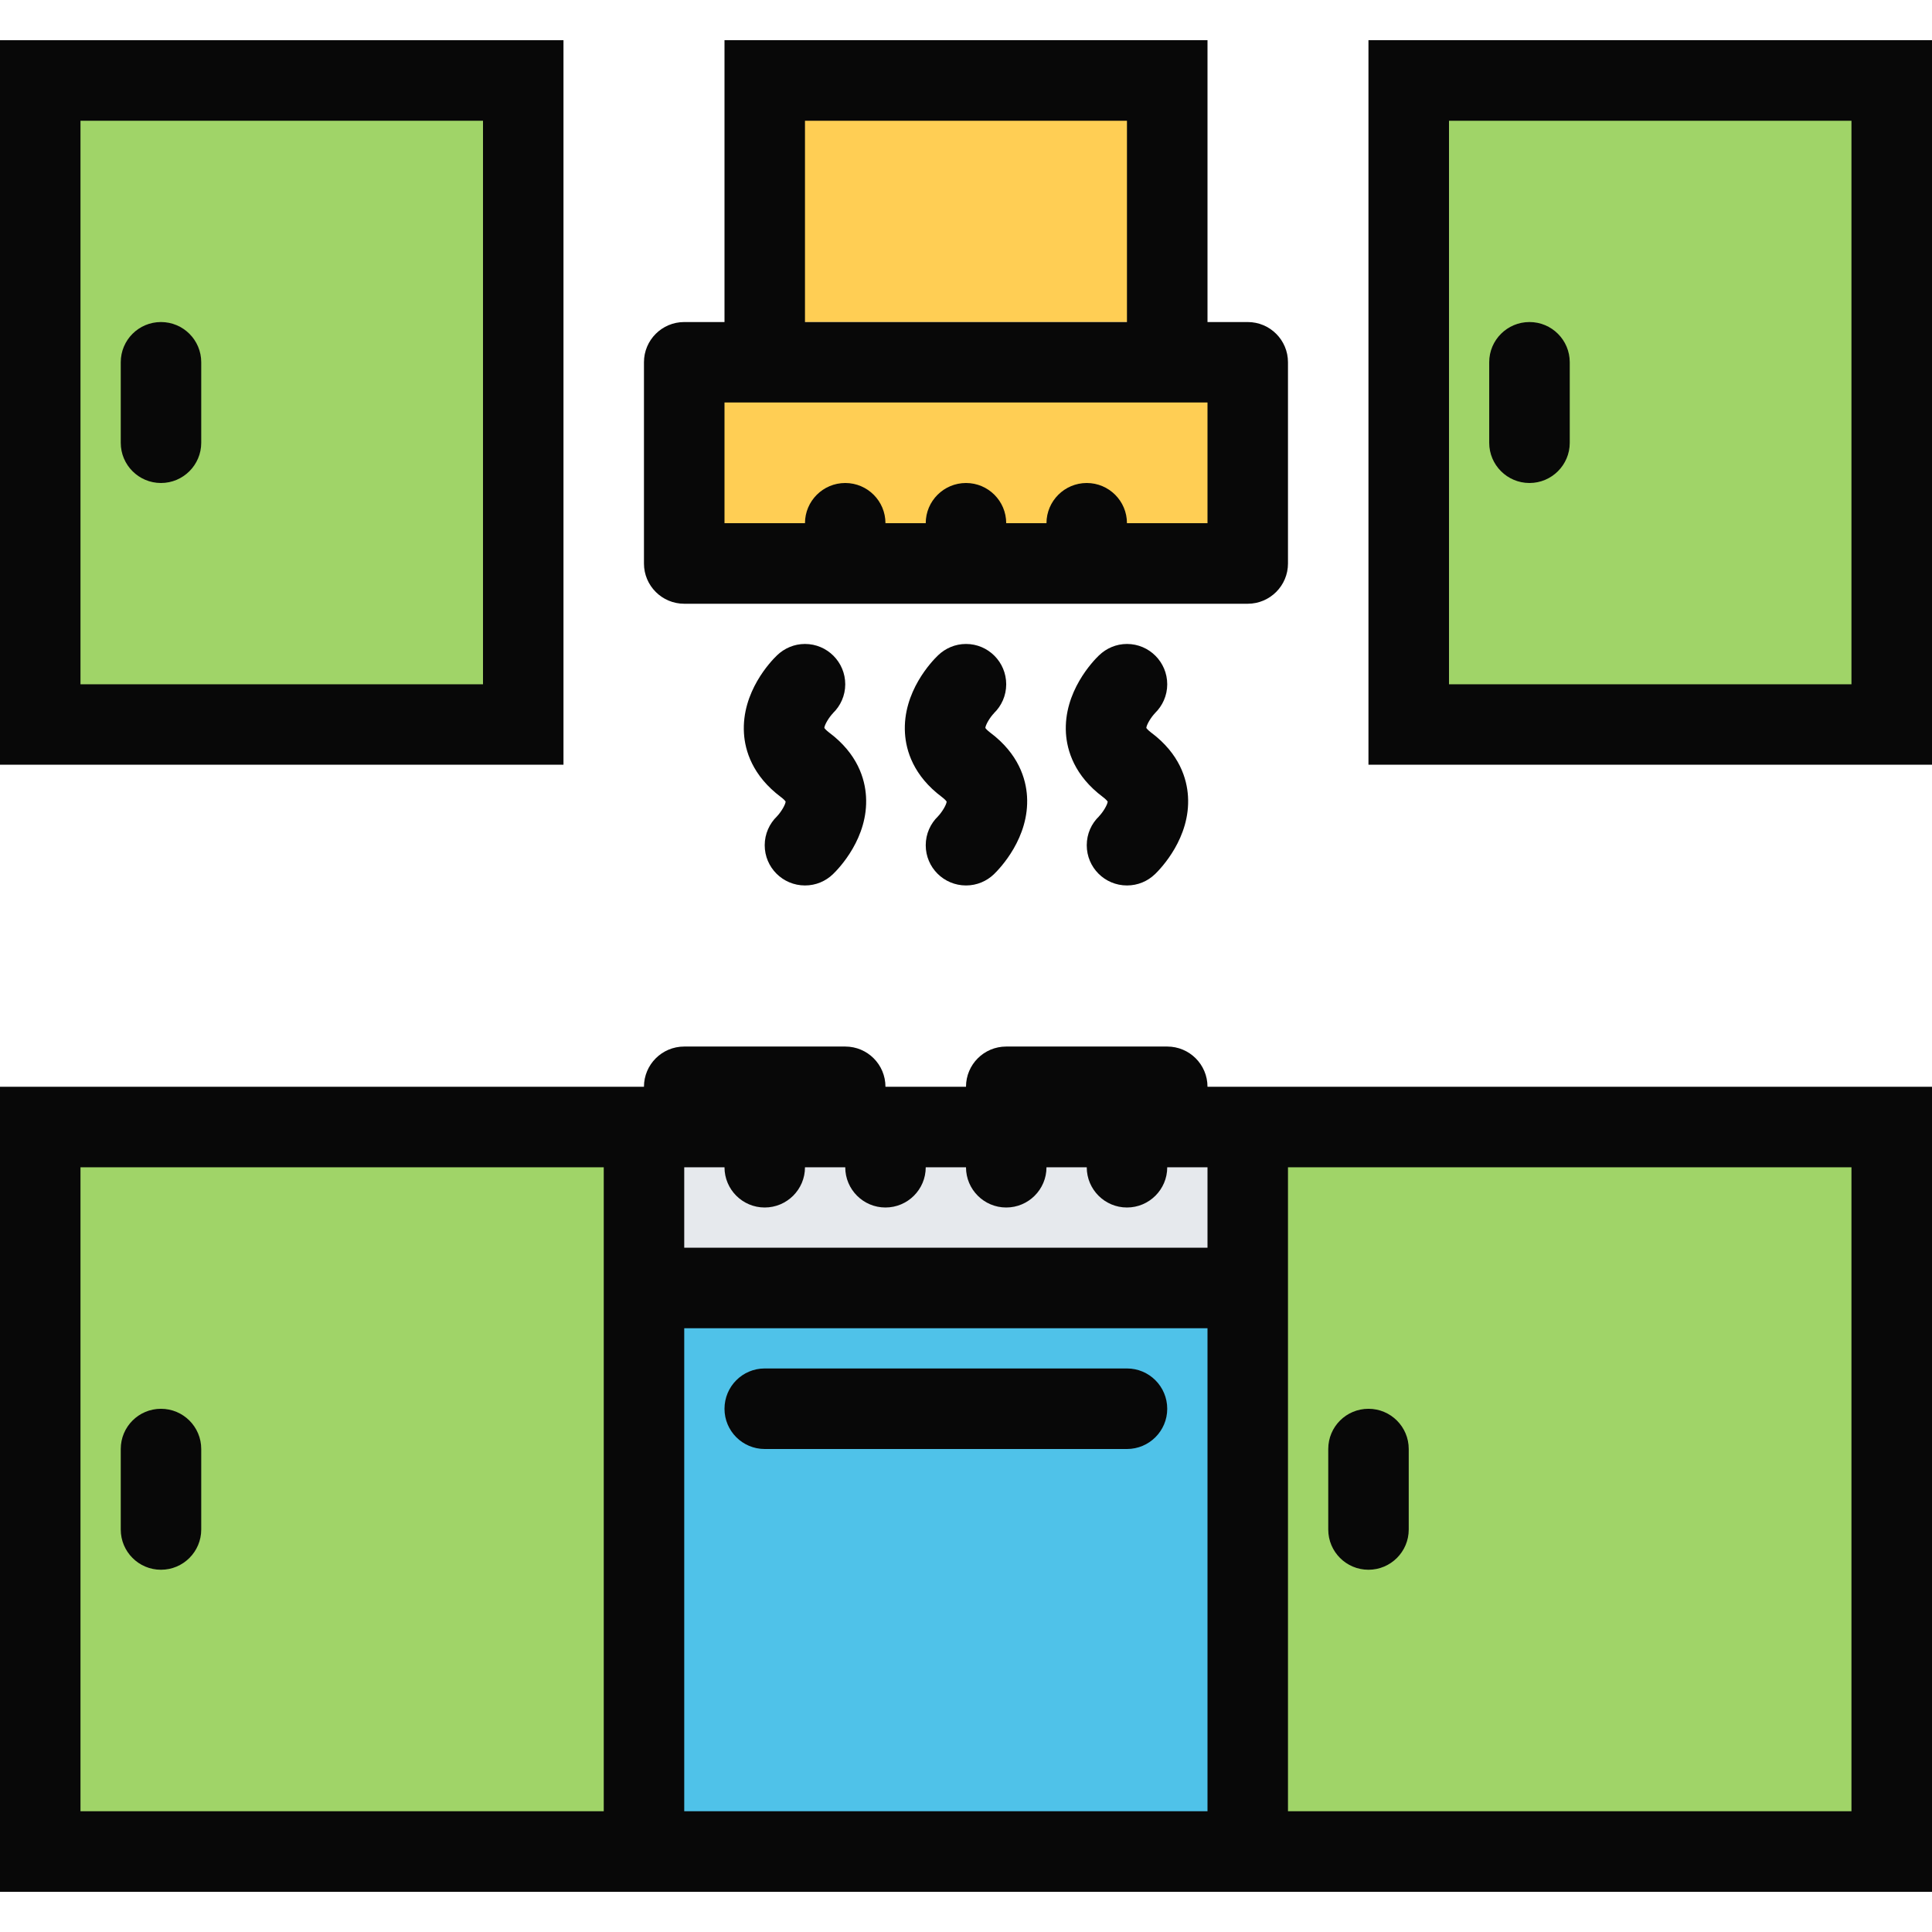 <?xml version="1.0" encoding="iso-8859-1"?>
<!-- Generator: Adobe Illustrator 19.0.0, SVG Export Plug-In . SVG Version: 6.00 Build 0)  -->
<svg version="1.1" id="Layer_1" xmlns="http://www.w3.org/2000/svg" xmlns:xlink="http://www.w3.org/1999/xlink" x="0px" y="0px"
	 viewBox="0 0 512 512" style="enable-background:new 0 0 512 512;" xml:space="preserve">
<g>
	<rect x="8.672" y="22.02" style="fill:#A0D468;" width="125.34" height="171.33"/>
	<rect x="374.66" y="21" style="fill:#A0D468;" width="125.34" height="171.33"/>
	<rect x="330.02" y="303.67" style="fill:#A0D468;" width="175.31" height="185.67"/>
	<rect x="8.641" y="303.67" style="fill:#A0D468;" width="158.03" height="185.67"/>
</g>
<rect x="177.34" y="340.69" style="fill:#4FC2E9;" width="149.33" height="145.33"/>
<rect x="170.66" y="300.02" style="fill:#E6E9ED;" width="151.36" height="36"/>
<g>
	<rect x="186.02" y="96.69" style="fill:#FFCE54;" width="144" height="48"/>
	<rect x="201.34" y="21" style="fill:#FFCE54;" width="107.98" height="64.34"/>
</g>
<g>
	<path style="fill:#080808;" d="M320,288c0-5.891-4.781-10.656-10.672-10.656h-42.672C260.765,277.344,256,282.11,256,288h-21.344
		c0-5.891-4.766-10.656-10.656-10.656h-42.672c-5.891,0-10.672,4.766-10.672,10.656H160H0v213.344h160h21.328H320h21.328H512V288
		H341.328H320z M266.656,320c5.891,0,10.672-4.781,10.672-10.656H288c0,5.875,4.766,10.656,10.656,10.656
		s10.672-4.781,10.672-10.656H320v21.313H181.328v-21.313H192c0,5.875,4.766,10.656,10.656,10.656s10.672-4.781,10.672-10.656H224
		c0,5.875,4.766,10.656,10.656,10.656s10.672-4.781,10.672-10.656H256C256,315.219,260.766,320,266.656,320z M160,480H21.328
		V309.344H160V480z M181.328,480V352H320v128H181.328z M490.656,309.344V480H341.328V309.344H490.656z"/>
	<path style="fill:#080808;" d="M362.656,10.656v192H512v-192C512,10.656,362.656,10.656,362.656,10.656z M490.656,181.344H384V32
		h106.656V181.344z"/>
	<path style="fill:#080808;" d="M149.328,10.656H0v192h149.328V10.656z M128,181.344H21.328V32H128V181.344z"/>
	<path style="fill:#080808;" d="M298.656,362.656h-96c-5.891,0-10.656,4.781-10.656,10.688c0,5.875,4.766,10.656,10.656,10.656h96
		c5.891,0,10.672-4.781,10.672-10.656C309.328,367.438,304.547,362.656,298.656,362.656z"/>
	<path style="fill:#080808;" d="M181.328,160h149.328c5.891,0,10.672-4.781,10.672-10.656V96c0-5.891-4.781-10.656-10.672-10.656
		H320V10.656H192v74.688h-10.672c-5.891,0-10.672,4.766-10.672,10.656v53.344C170.656,155.219,175.438,160,181.328,160z M213.328,32
		h85.328v53.344h-85.328V32z M192,106.656h128v32h-21.344c0-5.875-4.766-10.656-10.656-10.656s-10.672,4.781-10.672,10.656h-10.672
		c0-5.875-4.766-10.656-10.656-10.656s-10.672,4.781-10.672,10.656h-10.672c0-5.875-4.766-10.656-10.656-10.656
		s-10.672,4.781-10.672,10.656H192V106.656z"/>
	<path style="fill:#080808;" d="M362.656,416c5.891,0,10.672-4.781,10.672-10.656V384c0-5.891-4.781-10.656-10.672-10.656
		S352,378.109,352,384v21.344C352,411.219,356.766,416,362.656,416z"/>
	<path style="fill:#080808;" d="M42.656,373.344C36.766,373.344,32,378.109,32,384v21.344C32,411.219,36.766,416,42.656,416
		s10.672-4.781,10.672-10.656V384C53.328,378.109,48.547,373.344,42.656,373.344z"/>
	<path style="fill:#080808;" d="M42.656,128c5.891,0,10.672-4.781,10.672-10.656V96c0-5.891-4.781-10.656-10.672-10.656
		S32,90.109,32,96v21.344C32,123.219,36.766,128,42.656,128z"/>
	<path style="fill:#080808;" d="M405.328,128c5.891,0,10.672-4.781,10.672-10.656V96c0-5.891-4.781-10.656-10.672-10.656
		S394.656,90.109,394.656,96v21.344C394.656,123.219,399.438,128,405.328,128z"/>
	<path style="fill:#080808;" d="M213.328,234.656c2.875,0,5.469-1.125,7.391-2.969l0,0c1.594-1.531,9.469-9.688,8.781-20.656
		c-0.281-4.594-2.203-11.25-9.781-16.906c-0.781-0.594-1.141-1.031-1.266-1.219c0.063-0.844,1.234-2.828,2.359-3.969l-0.094,0.094
		v-0.016c2.016-1.938,3.281-4.672,3.281-7.672c0-5.906-4.781-10.688-10.672-10.688c-2.875,0-5.469,1.156-7.391,3l0,0
		c-1.594,1.516-9.453,9.672-8.781,20.656c0.281,4.578,2.219,11.234,9.781,16.906c0.781,0.578,1.156,1.031,1.266,1.219
		c-0.063,0.844-1.234,2.813-2.359,3.969l0.094-0.094l0,0c-2.016,1.938-3.281,4.656-3.281,7.688
		C202.656,229.891,207.438,234.656,213.328,234.656z"/>
	<path style="fill:#080808;" d="M256,234.656c2.859,0,5.469-1.125,7.391-2.969l0,0c1.578-1.531,9.453-9.688,8.781-20.656
		c-0.281-4.594-2.219-11.25-9.781-16.906c-0.781-0.594-1.156-1.031-1.266-1.219c0.063-0.844,1.234-2.828,2.359-3.969l-0.094,0.094
		v-0.016c2.016-1.938,3.266-4.672,3.266-7.672c0-5.906-4.766-10.688-10.656-10.688c-2.875,0-5.469,1.156-7.391,3l0,0
		c-1.594,1.516-9.469,9.672-8.781,20.656c0.281,4.578,2.203,11.234,9.781,16.906c0.781,0.578,1.141,1.031,1.266,1.219
		c-0.063,0.844-1.234,2.813-2.359,3.969l0.094-0.094l0,0c-2.016,1.938-3.281,4.656-3.281,7.688
		C245.328,229.891,250.109,234.656,256,234.656z"/>
	<path style="fill:#080808;" d="M298.656,234.656c2.875,0,5.484-1.125,7.391-2.969h0.016c1.578-1.531,9.453-9.688,8.766-20.656
		c-0.281-4.594-2.203-11.25-9.781-16.906c-0.781-0.594-1.141-1.031-1.266-1.219c0.063-0.844,1.234-2.828,2.359-3.969l-0.078,0.094
		l-0.016-0.016c2.016-1.938,3.281-4.672,3.281-7.672c0-5.906-4.781-10.688-10.672-10.688c-2.859,0-5.469,1.156-7.375,3h-0.016
		c-1.578,1.516-9.453,9.672-8.781,20.656c0.297,4.578,2.219,11.234,9.797,16.906c0.781,0.578,1.141,1.031,1.266,1.219
		c-0.063,0.844-1.234,2.813-2.375,3.969l0.094-0.094h0.016C289.25,218.25,288,220.969,288,224
		C288,229.891,292.766,234.656,298.656,234.656z"/>
</g>
<g>
</g>
<g>
</g>
<g>
</g>
<g>
</g>
<g>
</g>
<g>
</g>
<g>
</g>
<g>
</g>
<g>
</g>
<g>
</g>
<g>
</g>
<g>
</g>
<g>
</g>
<g>
</g>
<g>
</g>
</svg>
